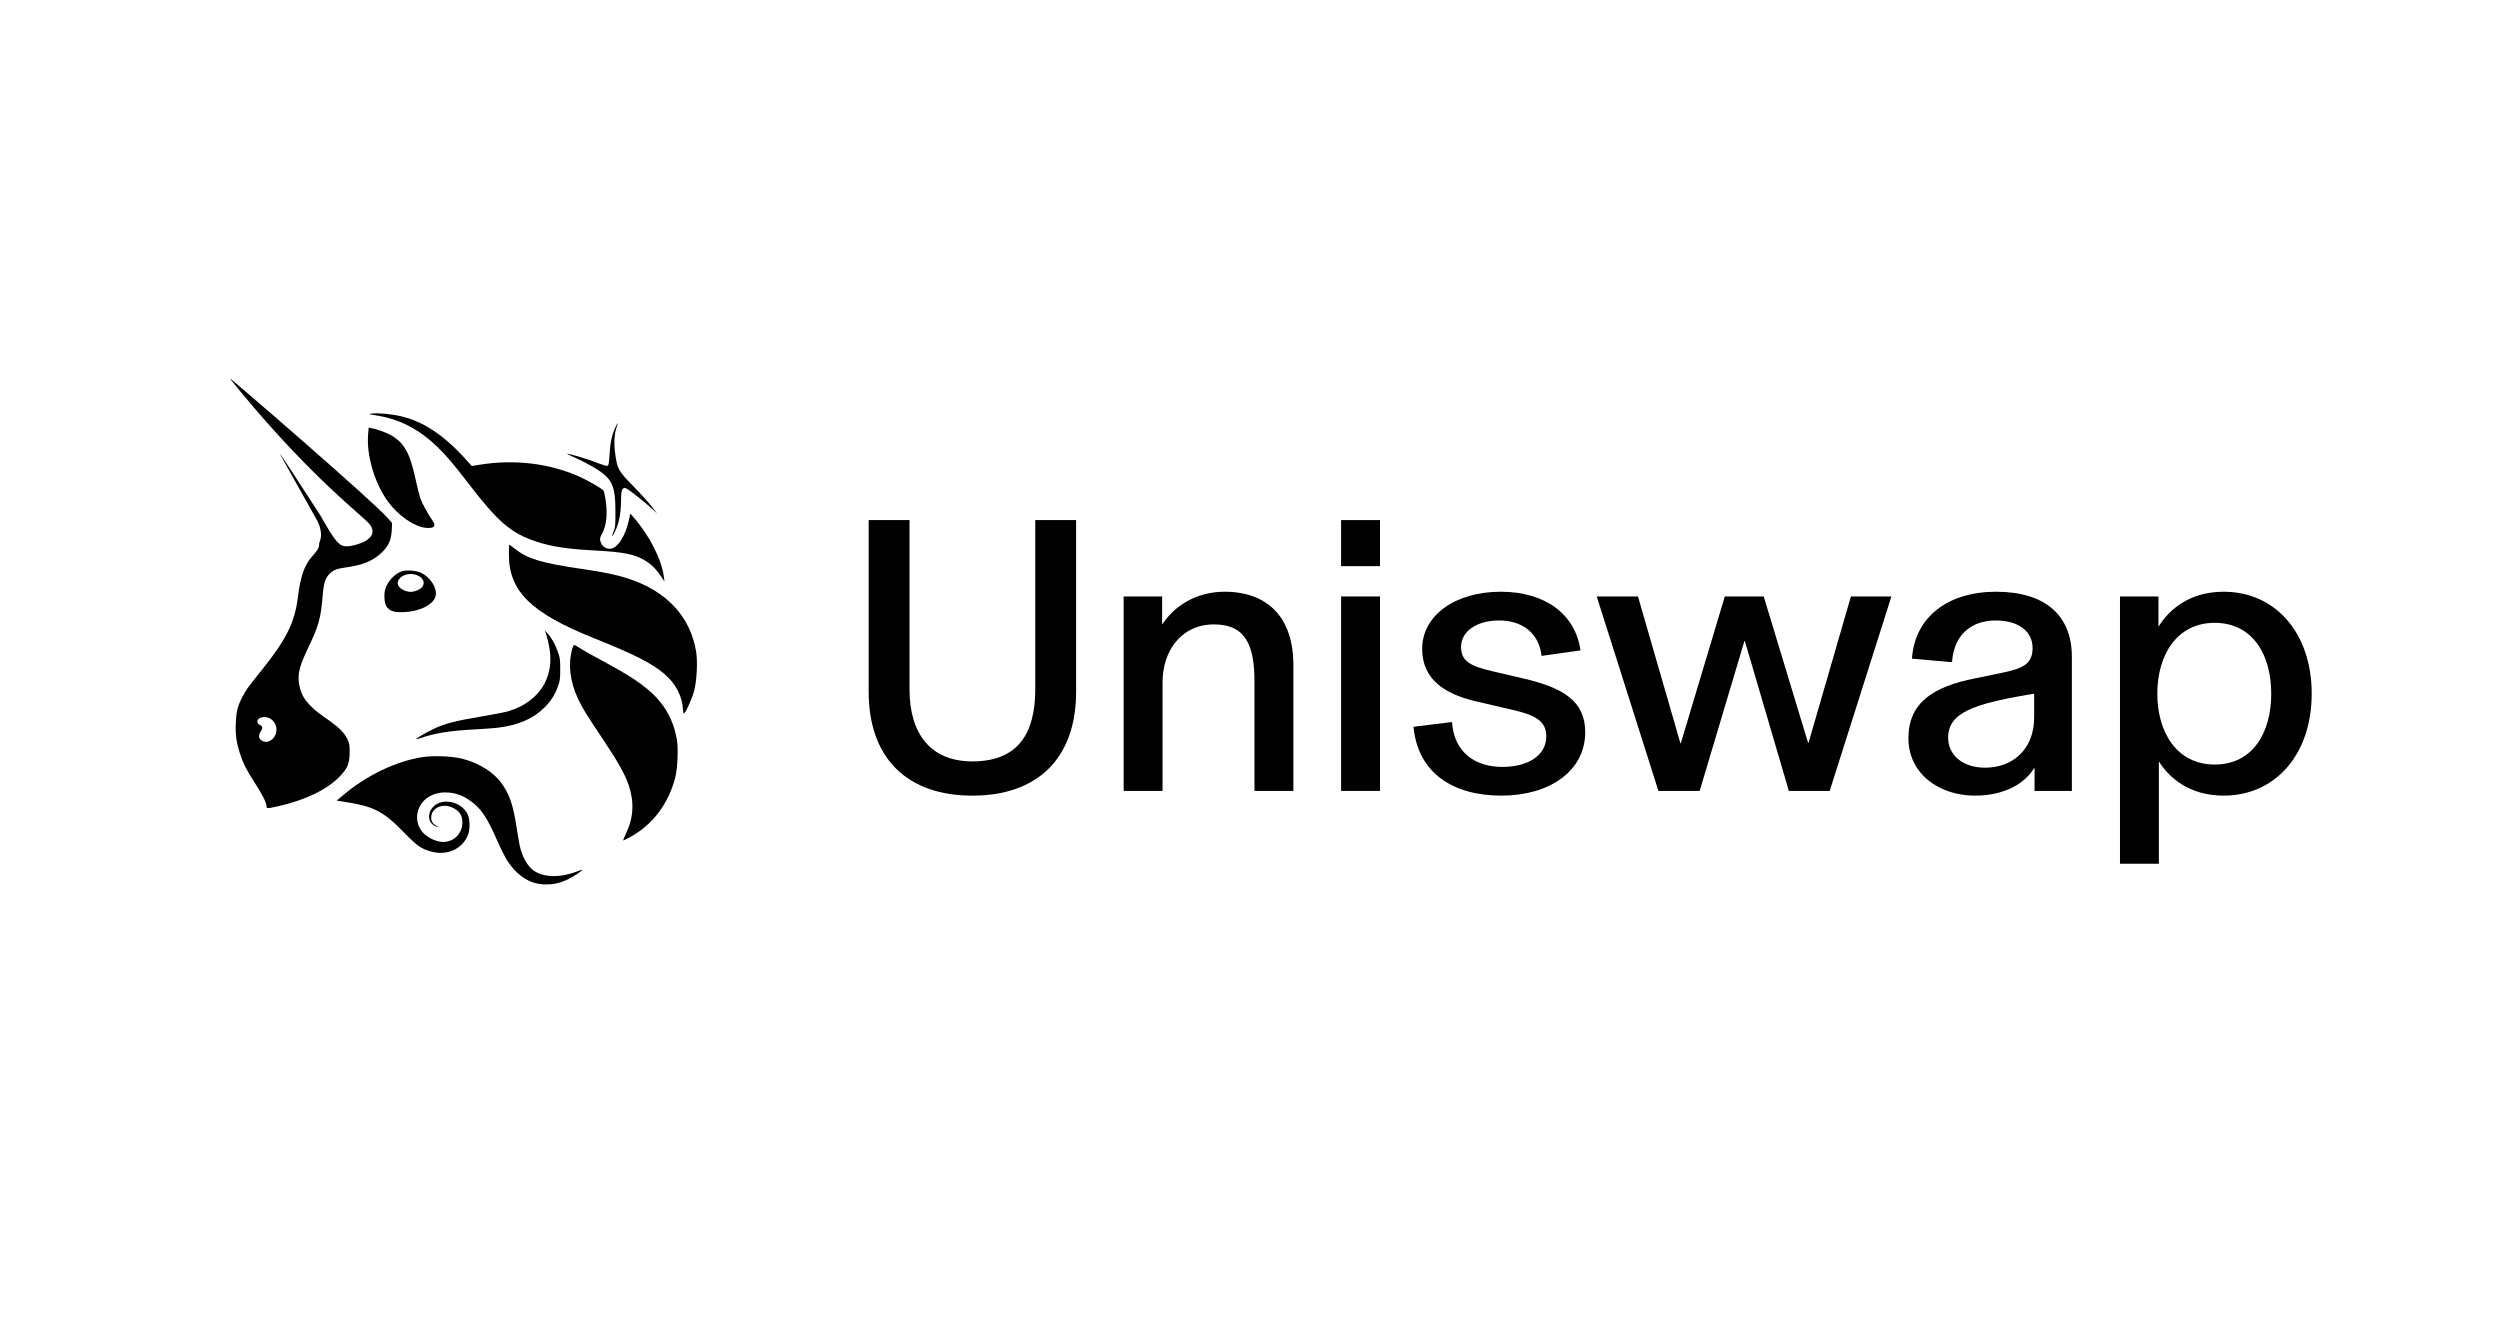 <svg width="240" height="128" viewBox="0 0 240 128" fill="none" xmlns="http://www.w3.org/2000/svg">
<path d="M36.016 39.863C35.384 39.765 35.358 39.754 35.655 39.708C36.225 39.621 37.57 39.74 38.497 39.959C40.661 40.472 42.63 41.784 44.732 44.116L45.29 44.735L46.089 44.607C49.455 44.068 52.878 44.497 55.742 45.814C56.53 46.177 57.772 46.899 57.927 47.084C57.976 47.143 58.067 47.524 58.129 47.93C58.341 49.334 58.235 50.411 57.804 51.215C57.569 51.652 57.556 51.791 57.714 52.166C57.84 52.464 58.191 52.686 58.538 52.685C59.25 52.684 60.016 51.538 60.371 49.944L60.512 49.31L60.791 49.625C62.323 51.354 63.526 53.712 63.733 55.39L63.786 55.828L63.529 55.43C63.086 54.746 62.641 54.28 62.071 53.904C61.043 53.226 59.956 52.996 57.078 52.845C54.479 52.708 53.008 52.487 51.549 52.013C49.067 51.207 47.816 50.134 44.868 46.281C43.559 44.569 42.749 43.622 41.944 42.859C40.115 41.127 38.317 40.218 36.016 39.863Z" fill="black"/>
<path d="M58.513 43.684C58.578 42.537 58.735 41.781 59.048 41.09C59.173 40.816 59.289 40.593 59.307 40.593C59.325 40.593 59.271 40.794 59.187 41.041C58.959 41.711 58.921 42.628 59.078 43.695C59.278 45.049 59.392 45.244 60.828 46.707C61.502 47.392 62.285 48.258 62.569 48.629L63.086 49.304L62.569 48.822C61.938 48.231 60.485 47.08 60.164 46.916C59.949 46.806 59.917 46.807 59.784 46.939C59.662 47.06 59.636 47.242 59.619 48.104C59.593 49.446 59.409 50.308 58.966 51.169C58.726 51.635 58.688 51.536 58.905 51.01C59.067 50.617 59.084 50.445 59.082 49.145C59.08 46.534 58.769 45.906 56.944 44.831C56.482 44.559 55.72 44.166 55.251 43.958C54.783 43.75 54.41 43.569 54.424 43.556C54.476 43.504 56.255 44.022 56.971 44.296C58.037 44.705 58.213 44.758 58.342 44.708C58.429 44.675 58.471 44.424 58.513 43.684Z" fill="black"/>
<path d="M37.243 48.151C35.961 46.392 35.167 43.695 35.339 41.679L35.392 41.056L35.684 41.109C36.232 41.208 37.177 41.559 37.62 41.827C38.834 42.561 39.36 43.529 39.895 46.013C40.052 46.741 40.258 47.564 40.352 47.843C40.504 48.292 41.08 49.34 41.548 50.02C41.885 50.511 41.661 50.743 40.916 50.676C39.778 50.574 38.237 49.514 37.243 48.151Z" fill="black"/>
<path d="M56.958 61.241C50.965 58.837 48.854 56.75 48.854 53.23C48.854 52.712 48.872 52.288 48.894 52.288C48.915 52.288 49.147 52.459 49.409 52.668C50.624 53.639 51.985 54.053 55.752 54.601C57.969 54.923 59.217 55.184 60.368 55.564C64.026 56.772 66.289 59.225 66.829 62.565C66.985 63.536 66.893 65.356 66.639 66.315C66.438 67.073 65.826 68.439 65.663 68.491C65.618 68.506 65.574 68.334 65.563 68.1C65.501 66.845 64.865 65.624 63.796 64.71C62.581 63.669 60.949 62.841 56.958 61.241Z" fill="black"/>
<path d="M52.75 62.239C52.675 61.794 52.545 61.226 52.461 60.976L52.308 60.522L52.592 60.84C52.985 61.279 53.296 61.842 53.559 62.591C53.76 63.162 53.782 63.332 53.781 64.261C53.779 65.173 53.754 65.365 53.569 65.879C53.276 66.691 52.913 67.266 52.304 67.883C51.209 68.993 49.802 69.608 47.771 69.863C47.417 69.907 46.389 69.982 45.484 70.028C43.204 70.147 41.703 70.391 40.355 70.862C40.161 70.93 39.989 70.972 39.971 70.954C39.916 70.9 40.834 70.355 41.592 69.991C42.661 69.478 43.726 69.198 46.111 68.802C47.288 68.607 48.505 68.37 48.814 68.275C51.731 67.384 53.23 65.085 52.75 62.239Z" fill="black"/>
<path d="M55.498 67.099C54.701 65.394 54.518 63.748 54.955 62.213C55.002 62.049 55.076 61.914 55.121 61.914C55.167 61.914 55.355 62.016 55.539 62.139C55.906 62.385 56.642 62.8 58.603 63.864C61.049 65.193 62.444 66.222 63.392 67.398C64.223 68.427 64.737 69.6 64.985 71.029C65.125 71.839 65.043 73.788 64.834 74.604C64.176 77.175 62.648 79.195 60.467 80.374C60.148 80.547 59.861 80.688 59.83 80.689C59.799 80.69 59.915 80.395 60.088 80.034C60.822 78.506 60.906 77.02 60.351 75.367C60.011 74.354 59.319 73.118 57.921 71.03C56.296 68.602 55.897 67.956 55.498 67.099Z" fill="black"/>
<path d="M32.987 76.3C35.211 74.429 37.978 73.1 40.499 72.692C41.585 72.517 43.395 72.586 44.401 72.843C46.013 73.254 47.456 74.175 48.206 75.272C48.939 76.344 49.253 77.278 49.581 79.357C49.71 80.177 49.85 81 49.893 81.187C50.139 82.264 50.617 83.125 51.211 83.558C52.153 84.244 53.774 84.287 55.37 83.667C55.641 83.562 55.876 83.489 55.892 83.505C55.95 83.563 55.147 84.099 54.58 84.381C53.817 84.76 53.211 84.907 52.405 84.907C50.944 84.907 49.73 84.166 48.718 82.656C48.519 82.359 48.071 81.469 47.723 80.678C46.654 78.25 46.127 77.51 44.886 76.7C43.806 75.996 42.413 75.87 41.365 76.382C39.989 77.054 39.605 78.806 40.59 79.916C40.982 80.358 41.713 80.738 42.31 80.812C43.428 80.951 44.388 80.104 44.388 78.98C44.388 78.25 44.107 77.833 43.398 77.514C42.429 77.079 41.389 77.588 41.394 78.494C41.396 78.88 41.565 79.123 41.954 79.299C42.203 79.411 42.209 79.42 42.005 79.378C41.117 79.194 40.909 78.127 41.623 77.419C42.481 76.569 44.254 76.944 44.863 78.105C45.119 78.592 45.149 79.563 44.926 80.149C44.426 81.462 42.971 82.152 41.494 81.776C40.489 81.521 40.08 81.244 38.867 80C36.761 77.838 35.943 77.42 32.907 76.947L32.325 76.857L32.987 76.3Z" fill="black"/>
<path fill-rule="evenodd" clip-rule="evenodd" d="M23.104 37.616C30.138 46.12 34.983 49.629 35.521 50.37C35.966 50.983 35.798 51.533 35.037 51.964C34.614 52.204 33.743 52.447 33.307 52.447C32.814 52.447 32.645 52.257 32.645 52.257C32.359 51.987 32.198 52.035 30.73 49.439C28.692 46.288 26.986 43.675 26.939 43.631C26.832 43.53 26.834 43.533 30.522 50.107C31.118 51.477 30.64 51.98 30.64 52.175C30.64 52.572 30.532 52.781 30.04 53.328C29.221 54.238 28.854 55.262 28.59 57.38C28.293 59.754 27.46 61.431 25.149 64.301C23.797 65.981 23.576 66.289 23.234 66.966C22.805 67.819 22.686 68.297 22.638 69.374C22.588 70.512 22.686 71.248 23.036 72.337C23.341 73.29 23.66 73.919 24.476 75.177C25.18 76.264 25.585 77.071 25.585 77.387C25.585 77.638 25.634 77.638 26.724 77.393C29.335 76.806 31.455 75.773 32.647 74.507C33.385 73.724 33.558 73.291 33.564 72.217C33.568 71.515 33.543 71.368 33.352 70.964C33.042 70.306 32.477 69.76 31.233 68.912C29.602 67.801 28.905 66.907 28.713 65.678C28.555 64.669 28.738 63.957 29.64 62.074C30.574 60.124 30.806 59.293 30.962 57.328C31.063 56.058 31.203 55.557 31.57 55.155C31.951 54.736 32.295 54.594 33.24 54.466C34.781 54.256 35.763 53.859 36.569 53.118C37.269 52.476 37.562 51.857 37.606 50.926L37.641 50.219L37.25 49.765C35.834 48.121 22.156 36.323 22.069 36.323C22.05 36.323 22.516 36.905 23.104 37.616ZM26.38 70.662C26.7 70.097 26.53 69.371 25.995 69.017C25.489 68.681 24.703 68.839 24.703 69.276C24.703 69.409 24.777 69.506 24.944 69.592C25.224 69.736 25.245 69.897 25.024 70.228C24.8 70.563 24.818 70.858 25.075 71.058C25.488 71.38 26.074 71.203 26.38 70.662Z" fill="black"/>
<path fill-rule="evenodd" clip-rule="evenodd" d="M38.613 54.836C37.89 55.057 37.186 55.821 36.969 56.622C36.836 57.11 36.911 57.967 37.11 58.232C37.431 58.66 37.742 58.772 38.584 58.766C40.231 58.755 41.663 58.051 41.83 57.171C41.966 56.45 41.337 55.45 40.471 55.011C40.024 54.785 39.073 54.695 38.613 54.836ZM40.539 56.336C40.793 55.976 40.682 55.588 40.249 55.325C39.427 54.824 38.182 55.239 38.182 56.013C38.182 56.398 38.831 56.819 39.426 56.819C39.822 56.819 40.364 56.584 40.539 56.336Z" fill="black"/>
<path d="M203.518 82.919V57.26H207.214V60.169C208.232 58.507 210.193 56.806 213.475 56.806C218.378 56.806 221.923 60.699 221.923 66.594C221.923 72.489 218.378 76.381 213.475 76.381C210.118 76.381 208.194 74.605 207.251 73.093V82.919H203.518ZM212.607 73.396C216.266 73.396 218.038 70.335 218.038 66.594C218.038 62.853 216.266 59.792 212.607 59.792C208.949 59.792 207.101 62.928 207.101 66.594C207.101 70.259 208.949 73.396 212.607 73.396Z" fill="black"/>
<path d="M189.584 76.381C186.227 76.381 183.209 74.34 183.209 70.864C183.209 67.463 185.585 65.913 189.621 65.12L192.186 64.591C194.185 64.175 195.128 63.759 195.128 62.21C195.128 60.661 193.846 59.565 191.583 59.565C189.131 59.565 187.547 61.076 187.396 63.571L183.549 63.23C183.813 59.225 187.019 56.806 191.62 56.806C196.373 56.806 198.899 59.111 198.899 63.042V75.928H195.316V73.736H195.279C194.411 75.172 192.488 76.381 189.584 76.381ZM190.564 73.698C193.204 73.698 195.279 71.96 195.279 68.861V66.594C191.356 67.236 189.508 67.765 188.376 68.483C187.509 69.012 187.019 69.768 187.019 70.788C187.019 72.526 188.452 73.698 190.564 73.698Z" fill="black"/>
<path d="M159.208 75.928L153.286 57.261H157.246L161.32 71.356H161.357L165.582 57.261H169.316L173.578 71.318H173.615L177.689 57.261H181.574L175.652 75.928H171.729L167.505 61.531H167.467L163.168 75.928H159.208Z" fill="black"/>
<path d="M144.147 76.381C139.508 76.381 136.113 74.227 135.698 69.768L139.395 69.315C139.583 72.262 141.658 73.623 144.222 73.623C146.749 73.623 148.447 72.489 148.447 70.675C148.447 68.861 146.712 68.483 144.373 67.954L141.62 67.312C138.603 66.594 136.528 65.158 136.528 62.286C136.528 59.111 139.659 56.806 144.072 56.806C148.334 56.806 151.238 58.96 151.728 62.437L147.994 62.966C147.73 60.736 146.108 59.565 143.921 59.565C141.695 59.565 140.262 60.661 140.262 62.097C140.262 63.457 141.092 63.948 143.43 64.478L146.184 65.12C150.106 66.027 152.181 67.312 152.181 70.297C152.181 74.038 148.711 76.381 144.147 76.381Z" fill="black"/>
<path d="M128.745 75.928V57.26H132.479V75.928H128.745ZM128.745 54.351V49.929H132.479V54.351H128.745Z" fill="black"/>
<path d="M107.87 75.928V57.26H111.566V59.905H111.604C112.66 58.28 114.734 56.806 117.563 56.806C121.712 56.806 124.164 59.3 124.164 63.835V75.928H120.43V65.46C120.43 62.097 119.675 59.943 116.545 59.943C113.414 59.943 111.604 62.475 111.604 65.498V75.928H107.87Z" fill="black"/>
<path d="M93.349 76.382C87.164 76.382 83.392 72.867 83.392 66.405V49.929H87.314V66.179C87.314 70.373 89.276 73.094 93.349 73.094C97.762 73.094 99.384 70.373 99.384 66.179V49.929H103.307V66.405C103.307 72.867 99.535 76.382 93.349 76.382Z" fill="black"/>
</svg>

